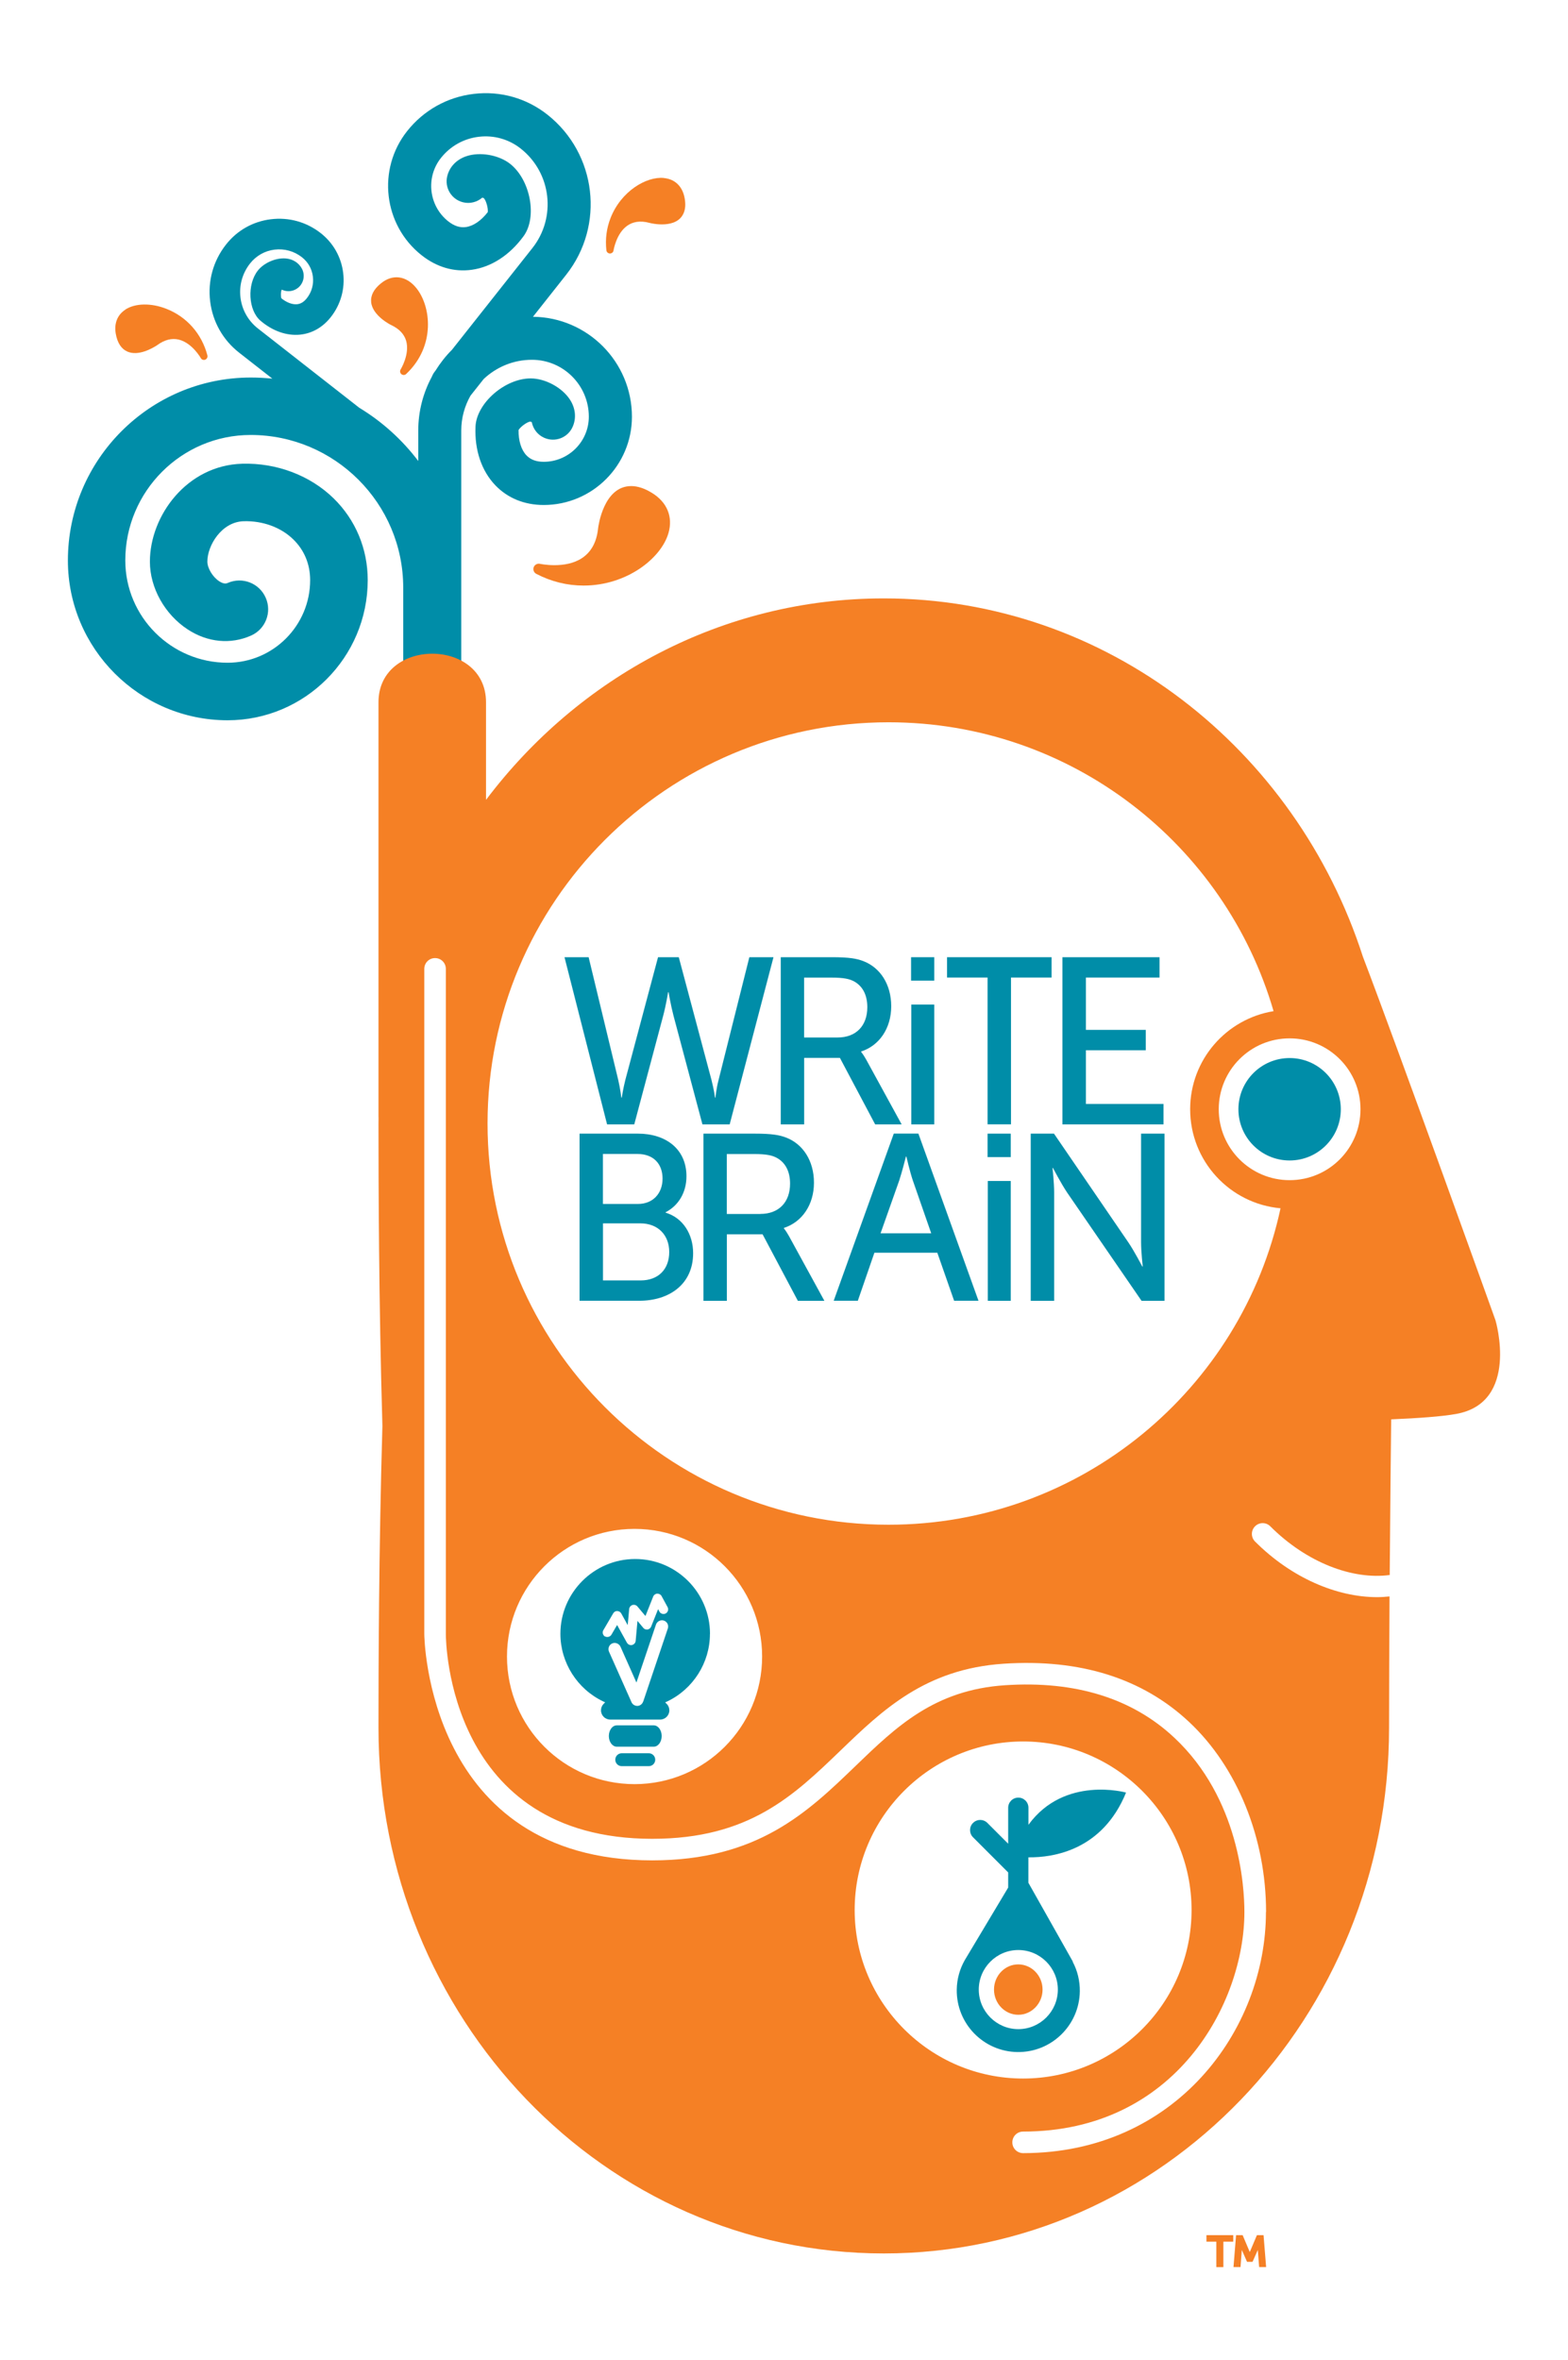 <?xml version="1.0" encoding="UTF-8"?>
<svg xmlns="http://www.w3.org/2000/svg" version="1.1" viewBox="0 0 267.71 402.79">
  <defs>
    <style>
      .cls-1 {
        fill: #f58025;
      }

      .cls-2 {
        fill: #008da8;
      }
    </style>
  </defs>
  <!-- Generator: Adobe Illustrator 28.7.1, SVG Export Plug-In . SVG Version: 1.2.0 Build 142)  -->
  <g>
    <g id="logo">
      <g>
        <path class="cls-2" d="M91.01,54.04l5.66-7.16c6.64-8.41,5.21-20.65-3.19-27.3-3.58-2.83-8.03-4.09-12.57-3.56-4.53.53-8.58,2.79-11.41,6.37-5.15,6.51-4.04,16.01,2.47,21.16,2.59,2.05,5.55,2.91,8.57,2.49,3.36-.46,6.5-2.51,8.86-5.75,2.35-3.23,1.17-9.56-2.28-12.31-1.95-1.55-5.19-2.11-7.53-1.31-1.66.57-2.84,1.8-3.23,3.39-.49,1.97.71,3.97,2.69,4.46,1.2.3,2.42-.04,3.29-.79.1.02.19.05.26.08.4.41.76,1.71.68,2.39-1.12,1.45-2.47,2.38-3.74,2.55-1.02.14-1.99-.18-3-.97-3.33-2.63-3.9-7.49-1.26-10.82,1.61-2.03,3.91-3.32,6.49-3.62,2.57-.3,5.12.42,7.15,2.03,5.22,4.13,6.11,11.73,1.98,16.96l-13.74,17.37c-1.07,1.06-2,2.26-2.8,3.54l-.13.17c-.22.28-.38.58-.51.9-1.47,2.73-2.31,5.86-2.31,9.17v5.19c-2.75-3.63-6.17-6.72-10.08-9.09l-17.29-13.52c-1.66-1.3-2.72-3.17-2.98-5.26-.26-2.09.32-4.16,1.62-5.82,1.04-1.33,2.54-2.18,4.21-2.38,1.68-.2,3.33.26,4.66,1.3,1.05.82,1.71,1.99,1.87,3.31s-.2,2.62-1.02,3.67c-.5.64-1.05.98-1.68,1.04-.8.08-1.77-.28-2.68-1.01-.13-.39-.1-1.15.05-1.45.01,0,.03-.02.04-.02.71.34,1.57.35,2.32-.04,1.28-.66,1.77-2.24,1.11-3.52-.53-1.01-1.53-1.66-2.75-1.77-1.69-.15-3.76.74-4.81,2.09-1.85,2.38-1.61,6.77.48,8.54,2.07,1.76,4.47,2.6,6.76,2.37,2.06-.21,3.88-1.26,5.26-3.02,1.68-2.15,2.42-4.82,2.09-7.52s-1.7-5.12-3.84-6.79c-2.43-1.9-5.44-2.74-8.51-2.36-3.06.37-5.79,1.92-7.68,4.35-2.16,2.76-3.11,6.19-2.68,9.67.43,3.48,2.18,6.58,4.94,8.74l5.68,4.44c-1.21-.12-2.44-.19-3.69-.19-17.21,0-31.22,14.01-31.22,31.22,0,15.04,12.23,27.27,27.27,27.27,13.19,0,23.92-10.73,23.92-23.92,0-5.35-2.08-10.31-5.85-13.98-4.01-3.9-9.71-6.05-15.58-5.88-9.43.26-15.76,8.85-15.76,16.71,0,4.47,2.54,9.02,6.48,11.58,3.37,2.2,7.3,2.58,10.78,1.04,2.48-1.09,3.61-3.99,2.51-6.47-1.09-2.48-3.98-3.61-6.47-2.52-.18.08-.62.27-1.46-.28-1.12-.73-2.03-2.24-2.03-3.36,0-2.74,2.42-6.79,6.21-6.89,3.25-.09,6.35,1.04,8.46,3.1,1.88,1.83,2.88,4.24,2.88,6.95,0,7.78-6.33,14.1-14.1,14.1-9.62,0-17.46-7.83-17.46-17.46,0-11.8,9.6-21.41,21.4-21.41,14.36,0,26.05,11.68,26.05,26.05v52.81c0,2.71,2.2,4.91,4.91,4.91s4.91-2.2,4.91-4.91v-39.82l.09-.38s0-12.27,0-12.54v-26.87c0-2.17.58-4.2,1.58-5.96l2.25-2.84c2.16-2.03,5.05-3.28,8.24-3.28,5.35,0,9.71,4.35,9.71,9.71,0,4.25-3.46,7.7-7.7,7.7-1.28,0-2.24-.36-2.95-1.1-.89-.93-1.37-2.49-1.35-4.32.35-.58,1.45-1.38,2.01-1.45.07.02.16.06.25.1.22,1.13.96,2.15,2.09,2.66,1.85.84,4.03.03,4.87-1.82.68-1.49.52-3.19-.43-4.66-1.34-2.08-4.22-3.64-6.72-3.64h0c-4.41,0-9.25,4.24-9.42,8.24-.17,4,1.04,7.55,3.39,10,2.11,2.2,4.97,3.36,8.26,3.36,8.31,0,15.06-6.76,15.06-15.06,0-9.36-7.57-16.97-16.91-17.06Z"/>
        <g>
          <path class="cls-1" d="M111.35,84.14c-1.27-.79-2.47-1.19-3.58-1.19-4.72,0-5.61,6.86-5.65,7.17-.52,5.23-4.35,6.33-7.47,6.33-1.4,0-2.45-.23-2.46-.23-.45-.1-.91.15-1.07.58-.16.43.03.92.44,1.13,2.56,1.33,5.28,2,8.08,2,7.37,0,13.27-4.66,14.5-8.99.78-2.74-.24-5.22-2.8-6.81Z"/>
          <path class="cls-1" d="M113.33,30.37c-2.98-.28-7.3,2.26-9.09,6.84-.68,1.74-.92,3.59-.71,5.5.03.31.29.54.6.55.31,0,.58-.21.62-.52,0,0,.11-.71.45-1.58.75-1.94,2.36-4.05,5.75-3.11.19.05,4.67,1.15,5.81-1.78h0c.27-.69.31-1.53.12-2.51-.37-1.97-1.66-3.21-3.55-3.38Z"/>
          <path class="cls-1" d="M68.4,63.05s1.61-2.61.94-4.9c-.34-1.14-1.2-2.05-2.58-2.69-.13-.06-3.15-1.59-3.39-3.88-.12-1.15.44-2.24,1.69-3.24,2-1.62,4.3-1.28,5.99.78,2.55,3.1,3.37,9.94-1.71,14.71-.02.02-.04.04-.06.05-.22.16-.53.15-.75-.03-.24-.2-.29-.54-.13-.8Z"/>
          <path class="cls-1" d="M21.42,52.83c-1.38.89-1.97,2.37-1.65,4.15.28,1.55.95,2.57,1.98,3.02,1.88.82,4.26-.57,4.95-1.01l.14-.09c1.27-.93,2.5-1.23,3.7-.94,2.28.57,3.73,3.12,3.74,3.15.15.27.48.38.76.27.04-.01.07-.03.11-.06.22-.14.33-.41.26-.67-.96-3.69-3.52-6.59-7.03-7.96-2.6-1.01-5.27-.96-6.97.13Z"/>
        </g>
        <g>
          <path class="cls-1" d="M169.71,339.53c0,2.37,1.86,4.3,4.14,4.3s4.15-1.93,4.15-4.3-1.86-4.3-4.15-4.3-4.14,1.93-4.14,4.3Z"/>
          <path class="cls-2" d="M192.26,305.91s-10.52-2.96-16.67,5.5v-2.91c0-.96-.77-1.73-1.73-1.73s-1.73.78-1.73,1.73v6.14l-3.55-3.55c-.68-.68-1.77-.68-2.45,0-.68.67-.68,1.77,0,2.45l6,6v2.58l-7.42,12.4h0c-.84,1.49-1.34,3.2-1.36,5.02-.08,5.8,4.56,10.57,10.36,10.65,5.8.08,10.57-4.56,10.65-10.36.02-1.79-.4-3.49-1.18-4.98-.01-.03-.03-.06-.05-.08h.05s-7.6-13.47-7.6-13.47v-4.34c4.29.05,12.65-1.21,16.67-11.04ZM180.61,339.53c0,3.72-3.03,6.75-6.75,6.75s-6.75-3.03-6.75-6.75,3.03-6.75,6.75-6.75,6.75,3.03,6.75,6.75Z"/>
        </g>
        <g>
          <path class="cls-1" d="M255.34,225.34s-16.49-45.95-22.64-62.05c-11.47-35.56-43.76-61.17-81.81-61.17-27.57,0-52.12,13.45-67.91,34.38v-16.65c0-11.06-18.36-11.06-18.36,0v70.68c0,.09,0,.19.01.28,0,.34-.01.68-.01,1.03,0,9.77.05,30.25.67,51.5-.62,21.25-.67,41.73-.67,51.5,0,49.55,38.62,89.72,86.27,89.72s86.27-40.17,86.27-89.72c0-7.08.04-14.92.08-22.4-.7.07-1.4.12-2.12.12-6.88,0-14.63-3.28-20.84-9.49-.72-.72-.72-1.88,0-2.6.72-.72,1.88-.72,2.6,0,6.21,6.21,14.06,9.16,20.39,8.31.09-11.81.2-22.23.25-26.56,4.7-.2,8.68-.49,11.07-.92,10.89-1.92,6.75-15.95,6.75-15.95ZM145.92,325.95c0-15.86,12.9-28.76,28.76-28.76s28.76,12.9,28.76,28.76-12.9,28.76-28.76,28.76-28.76-12.9-28.76-28.76ZM216.14,326.28c0,20.23-15.51,41.16-41.46,41.16-1.02,0-1.84-.82-1.84-1.84s.82-1.84,1.84-1.84c26.06,0,37.78-21.92,37.78-37.48,0-4.35-.86-19.34-11.97-29.74-7.18-6.73-16.91-9.74-28.88-8.95-12.07.79-18.6,7.09-25.51,13.75-8.23,7.94-16.75,16.14-34.74,16.14-38.47,0-38.92-38.23-38.92-38.62v-113.52c0-1.02.82-1.84,1.84-1.84s1.84.82,1.84,1.84v113.52c0,1.42.47,34.94,35.24,34.94,16.51,0,24.12-7.34,32.19-15.11,7.09-6.83,14.41-13.89,27.83-14.77,13.04-.86,23.68,2.49,31.64,9.94,8.23,7.7,13.14,19.83,13.14,32.43ZM86.56,282.69c0-12.03,9.75-21.78,21.78-21.78s21.78,9.75,21.78,21.78-9.75,21.78-21.78,21.78-21.78-9.75-21.78-21.78ZM151.71,260.2c-37.82,0-68.47-30.66-68.47-68.47s30.65-68.47,68.47-68.47c31.16,0,57.44,20.82,65.73,49.3-8.07,1.31-14.24,8.29-14.24,16.74,0,8.86,6.78,16.12,15.43,16.9-6.64,30.86-34.07,54-66.92,54ZM220.18,201.4c-6.68,0-12.1-5.42-12.1-12.1s5.41-12.1,12.1-12.1,12.1,5.42,12.1,12.1-5.41,12.1-12.1,12.1Z"/>
          <circle class="cls-2" cx="220.18" cy="189.3" r="8.74"/>
        </g>
        <g>
          <path class="cls-2" d="M121.22,278.82c0-7.04-5.73-12.77-12.77-12.77s-12.77,5.73-12.77,12.77c0,4.9,2.87,9.43,7.32,11.54l.32.15-.25.25c-.3.3-.46.69-.46,1.12,0,.87.71,1.57,1.57,1.57h8.53c.87,0,1.57-.71,1.57-1.57,0-.42-.16-.82-.46-1.11l-.25-.25.32-.15c4.45-2.1,7.32-6.63,7.32-11.54ZM103.3,279.29c-.18-.11-.31-.28-.37-.49-.05-.21-.03-.42.08-.6l1.68-2.87c.15-.25.38-.4.65-.4.33,0,.59.16.73.41l1.1,1.99.25-2.74c.03-.32.25-.59.56-.69.3-.09.64,0,.85.25l1.37,1.63,1.32-3.32c.11-.28.38-.48.69-.5h0c.33,0,.61.16.74.41l1.03,1.89c.21.38.07.87-.32,1.08-.38.21-.88.05-1.08-.32l-.22-.41-1.19,2.98c-.1.26-.34.45-.61.49h-.13c-.23.01-.45-.09-.6-.28l-.99-1.19-.31,3.41c-.03.35-.29.63-.63.71-.05.01-.11.02-.16.02-.29,0-.55-.16-.7-.41l-1.68-3.03-.97,1.66c-.21.36-.72.5-1.09.29ZM109.8,290.39c-.14.42-.52.71-.96.73h0c-.47,0-.85-.25-1.02-.63l-3.84-8.62c-.12-.26-.12-.55-.02-.82.1-.27.3-.48.56-.59.51-.24,1.17.02,1.41.54l2.73,6.13,3.34-9.9c.18-.54.81-.86,1.35-.67.56.19.86.79.67,1.35l-4.21,12.49Z"/>
          <path class="cls-2" d="M111.62,294.44h-6.32c-.75,0-1.35.82-1.35,1.82s.61,1.82,1.35,1.82h6.32c.75,0,1.35-.82,1.35-1.82s-.6-1.82-1.35-1.82Z"/>
          <path class="cls-2" d="M110.77,299.2h-4.62c-.61,0-1.1.49-1.1,1.1s.49,1.1,1.1,1.1h4.62c.61,0,1.1-.49,1.1-1.1s-.49-1.1-1.1-1.1Z"/>
        </g>
        <path class="cls-2" d="M115.89,163.35l5.58,20.93c.41,1.58.61,3.03.61,3.03h.08s.12-1.5.53-3.03l5.25-20.93h4.12l-7.48,28.53h-4.65l-4.93-18.51c-.48-1.82-.85-4.04-.85-4.04h-.08s-.36,2.22-.85,4.04l-4.93,18.51h-4.64l-7.27-28.53h4.12l5.05,20.93c.36,1.54.53,3.03.53,3.03h.08s.21-1.46.61-3.03l5.58-20.93h3.56Z"/>
        <path class="cls-2" d="M133.29,163.35h8.73c2.99,0,4.24.24,5.33.65,2.91,1.09,4.81,3.96,4.81,7.72s-2.02,6.71-5.13,7.72v.08s.32.36.85,1.29l6.06,11.07h-4.52l-6.02-11.35h-6.1v11.35h-4v-28.53ZM143.03,177.05c3.11,0,5.05-1.98,5.05-5.17,0-2.1-.81-3.6-2.26-4.4-.77-.41-1.7-.65-3.92-.65h-4.61v10.22h5.74Z"/>
        <path class="cls-2" d="M155.55,163.35h3.96v4h-3.96v-4ZM155.59,171.43h3.92v20.45h-3.92v-20.45Z"/>
        <path class="cls-2" d="M168.62,166.82h-6.93v-3.47h17.85v3.47h-6.93v25.05h-4v-25.05Z"/>
        <path class="cls-2" d="M181.4,163.35h16.57v3.47h-12.57v8.93h10.22v3.48h-10.22v9.17h13.25v3.48h-17.26v-28.53Z"/>
        <path class="cls-2" d="M98.94,193.46h9.98c4.81,0,8.28,2.67,8.28,7.27,0,2.79-1.37,5.01-3.55,6.14v.08c2.99.89,4.69,3.72,4.69,6.91,0,5.37-4.16,8.12-9.17,8.12h-10.22v-28.53ZM108.92,205.46c2.58,0,4.2-1.82,4.2-4.32s-1.53-4.21-4.28-4.21h-5.9v8.53h5.98ZM109.37,218.51c3.07,0,4.89-1.94,4.89-4.85s-1.94-4.89-4.93-4.89h-6.38v9.74h6.42Z"/>
        <path class="cls-2" d="M120.1,193.46h8.73c2.99,0,4.24.24,5.33.65,2.91,1.09,4.81,3.96,4.81,7.72s-2.02,6.71-5.13,7.72v.08s.32.36.85,1.29l6.06,11.07h-4.53l-6.02-11.35h-6.1v11.35h-4v-28.53ZM129.84,207.16c3.11,0,5.05-1.98,5.05-5.17,0-2.1-.81-3.6-2.27-4.4-.76-.41-1.7-.65-3.92-.65h-4.61v10.23h5.74Z"/>
        <path class="cls-2" d="M160.04,213.78h-10.75l-2.83,8.2h-4.12l10.26-28.53h4.2l10.26,28.53h-4.16l-2.87-8.2ZM154.67,197.38s-.65,2.59-1.13,4.04l-3.2,9.05h8.65l-3.15-9.05c-.49-1.45-1.09-4.04-1.09-4.04h-.08Z"/>
        <path class="cls-2" d="M168.61,193.46h3.96v4h-3.96v-4ZM168.65,201.54h3.92v20.45h-3.92v-20.45Z"/>
        <path class="cls-2" d="M175.99,193.46h3.96l12.69,18.55c1.05,1.54,2.38,4.12,2.38,4.12h.08s-.28-2.55-.28-4.12v-18.55h4v28.53h-3.92l-12.73-18.51c-1.05-1.58-2.39-4.16-2.39-4.16h-.08s.28,2.55.28,4.16v18.51h-4v-28.53Z"/>
        <g>
          <polygon class="cls-1" points="205.98 382.55 207.67 382.55 207.67 386.89 208.87 386.89 208.87 382.55 210.56 382.55 210.56 381.44 205.98 381.44 205.98 382.55"/>
          <path class="cls-1" d="M215.72,381.44h-1.12l-1.2,2.83s-.01.03-.02.05c0-.02-.01-.04-.02-.05l-1.2-2.83h-1.12l-.44,5.44h1.2l.22-2.92.89,2.03h.94l.9-2.02.23,2.91h1.19l-.44-5.44Z"/>
        </g>
      </g>
    </g>
  </g>
</svg>